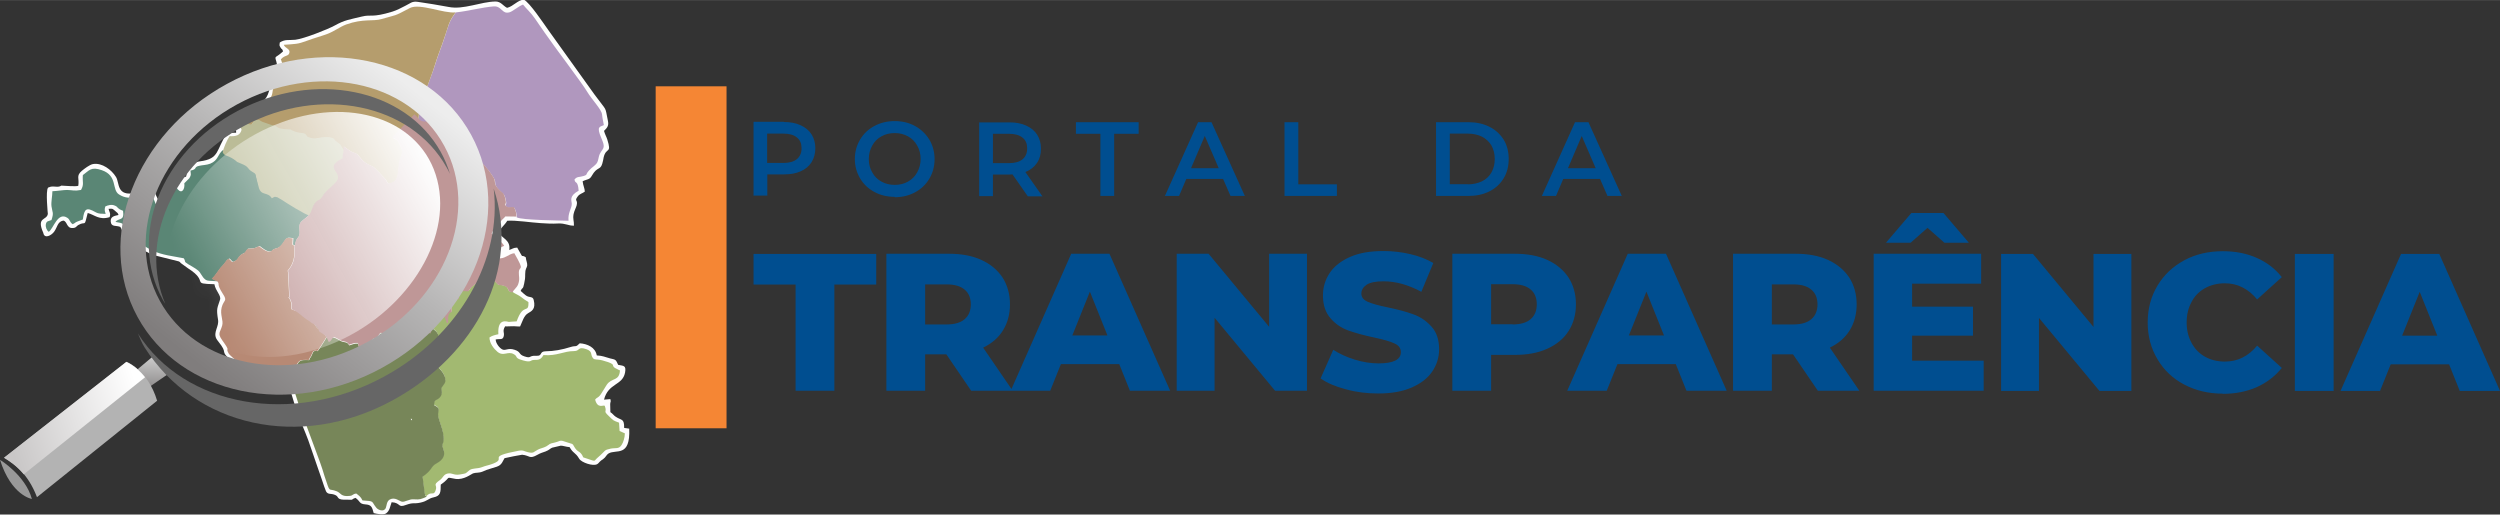 <?xml version="1.0" encoding="UTF-8"?>
<!DOCTYPE svg PUBLIC "-//W3C//DTD SVG 1.1//EN" "http://www.w3.org/Graphics/SVG/1.1/DTD/svg11.dtd">
<!-- Creator: CorelDRAW 2018 (64 Bit) -->
<svg xmlns="http://www.w3.org/2000/svg" xml:space="preserve" width="12.175mm" height="2.506mm" version="1.1" style="shape-rendering:geometricPrecision; text-rendering:geometricPrecision; image-rendering:optimizeQuality; fill-rule:evenodd; clip-rule:evenodd"
viewBox="0 0 137.95 28.39"
 xmlns:xlink="http://www.w3.org/1999/xlink">
 <rect x="0" y="0" width="137.95" height="28.39" fill="#333333" stroke="none"/>
 <defs>
  <style type="text/css">
   <![CDATA[
    .fil17 {fill:#FEFEFE}
    .fil2 {fill:#FEFEFE}
    .fil1 {fill:#F58634}
    .fil7 {fill:#5A8675}
    .fil5 {fill:#778659}
    .fil4 {fill:#A2B971}
    .fil3 {fill:#B097BE}
    .fil6 {fill:#B59D6D}
    .fil8 {fill:#B78974}
    .fil9 {fill:#BBBC97}
    .fil10 {fill:#BF9797}
    .fil0 {fill:#004E90;fill-rule:nonzero}
    .fil15 {fill:#666666;fill-rule:nonzero}
    .fil16 {fill:#999999;fill-rule:nonzero}
    .fil12 {fill:#B3B3B3;fill-rule:nonzero}
    .fil13 {fill:url(#id2);fill-rule:nonzero}
    .fil14 {fill:url(#id3);fill-rule:nonzero}
    .fil11 {fill:url(#id4);fill-rule:nonzero}
   ]]>
  </style>
     <mask id="id0">
  <linearGradient id="id1" gradientUnits="userSpaceOnUse" x1="11.16" y1="15.96" x2="23.73" y2="9.01">
   <stop offset="0" style="stop-opacity:0; stop-color:white"/>
   <stop offset="1" style="stop-opacity:1; stop-color:white"/>
  </linearGradient>
      <rect style="fill:url(#id1)" x="8.06" y="5.04" width="17.36" height="15.78"/>
     </mask>
  <linearGradient id="id2" gradientUnits="userSpaceOnUse" x1="0.48" y1="24.25" x2="7.76" y2="21.89">
   <stop offset="0" style="stop-opacity:1; stop-color:#C9C7C7"/>
   <stop offset="1" style="stop-opacity:1; stop-color:white"/>
  </linearGradient>
  <linearGradient id="id3" gradientUnits="userSpaceOnUse" x1="10.8" y1="20.01" x2="22.8" y2="4.91">
   <stop offset="0" style="stop-opacity:1; stop-color:#807D7D"/>
   <stop offset="0.541" style="stop-opacity:1; stop-color:#B6B5B5"/>
   <stop offset="1" style="stop-opacity:1; stop-color:#EDEDED"/>
  </linearGradient>
  <linearGradient id="id4" gradientUnits="userSpaceOnUse" x1="8.13" y1="21.81" x2="8.22" y2="19.68">
   <stop offset="0" style="stop-opacity:1; stop-color:#807D7D"/>
   <stop offset="1" style="stop-opacity:1; stop-color:#CCCCCC"/>
  </linearGradient>
 </defs>
 <g id="Camada_x0020_1">
  <g id="_1813814472688">
   <path class="fil0" d="M43.26 6.73c0.35,0 0.66,0.06 0.92,0.18 0.26,0.12 0.46,0.28 0.6,0.5 0.14,0.22 0.21,0.48 0.21,0.77 0,0.29 -0.07,0.55 -0.21,0.77 -0.14,0.22 -0.34,0.39 -0.6,0.5 -0.26,0.12 -0.57,0.17 -0.92,0.17l-0.92 0 0 1.17 -0.76 0 0 -4.07 1.68 0zm-0.04 2.26c0.33,0 0.58,-0.07 0.75,-0.21 0.17,-0.14 0.26,-0.34 0.26,-0.6 0,-0.26 -0.08,-0.46 -0.26,-0.6 -0.17,-0.14 -0.42,-0.21 -0.75,-0.21l-0.89 0 0 1.62 0.89 0zm6.15 1.87c-0.41,0 -0.79,-0.09 -1.12,-0.27 -0.34,-0.18 -0.6,-0.43 -0.79,-0.75 -0.19,-0.32 -0.29,-0.68 -0.29,-1.07 0,-0.4 0.1,-0.75 0.29,-1.07 0.19,-0.32 0.45,-0.57 0.79,-0.75 0.33,-0.18 0.71,-0.27 1.12,-0.27 0.42,0 0.79,0.09 1.12,0.27 0.33,0.18 0.59,0.43 0.79,0.75 0.19,0.32 0.29,0.68 0.29,1.08 0,0.4 -0.1,0.76 -0.29,1.08 -0.19,0.32 -0.45,0.57 -0.79,0.75 -0.33,0.18 -0.71,0.27 -1.12,0.27zm0 -0.66c0.27,0 0.52,-0.06 0.73,-0.18 0.22,-0.12 0.39,-0.29 0.51,-0.51 0.12,-0.22 0.19,-0.46 0.19,-0.74 0,-0.27 -0.06,-0.52 -0.19,-0.74 -0.12,-0.22 -0.29,-0.39 -0.51,-0.51 -0.22,-0.12 -0.46,-0.18 -0.73,-0.18 -0.27,0 -0.52,0.06 -0.73,0.18 -0.22,0.12 -0.39,0.29 -0.51,0.51 -0.12,0.22 -0.19,0.46 -0.19,0.74 0,0.27 0.06,0.52 0.19,0.74 0.12,0.22 0.29,0.39 0.51,0.51 0.22,0.12 0.46,0.18 0.73,0.18zm7.33 0.61l-0.83 -1.19c-0.04,0 -0.09,0.01 -0.16,0.01l-0.92 0 0 1.19 -0.76 0 0 -4.07 1.68 0c0.35,0 0.66,0.06 0.92,0.18 0.26,0.12 0.46,0.28 0.6,0.5 0.14,0.22 0.21,0.48 0.21,0.77 0,0.31 -0.07,0.57 -0.22,0.79 -0.15,0.22 -0.36,0.39 -0.64,0.5l0.94 1.34 -0.81 0zm-0.02 -2.62c0,-0.26 -0.08,-0.46 -0.26,-0.6 -0.17,-0.14 -0.42,-0.21 -0.75,-0.21l-0.88 0 0 1.62 0.88 0c0.33,0 0.58,-0.07 0.75,-0.21 0.17,-0.14 0.26,-0.34 0.26,-0.6zm4.04 -0.81l-1.35 0 0 -0.64 3.46 0 0 0.64 -1.35 0 0 3.43 -0.76 0 0 -3.43zm6.78 2.49l-2.04 0 -0.4 0.94 -0.78 0 1.83 -4.07 0.74 0 1.84 4.07 -0.79 0 -0.41 -0.94zm-0.25 -0.59l-0.77 -1.78 -0.76 1.78 1.53 0zm3.63 -2.54l0.76 0 0 3.43 2.13 0 0 0.64 -2.89 0 0 -4.07zm8.36 0l1.78 0c0.43,0 0.82,0.08 1.16,0.25 0.34,0.17 0.6,0.41 0.79,0.71 0.19,0.31 0.28,0.67 0.28,1.07 0,0.4 -0.09,0.76 -0.28,1.07 -0.19,0.31 -0.45,0.55 -0.79,0.72 -0.34,0.17 -0.73,0.25 -1.16,0.25l-1.78 0 0 -4.07zm1.75 3.43c0.3,0 0.56,-0.06 0.79,-0.17 0.23,-0.11 0.4,-0.28 0.52,-0.49 0.12,-0.21 0.18,-0.46 0.18,-0.74 0,-0.28 -0.06,-0.52 -0.18,-0.74 -0.12,-0.21 -0.3,-0.37 -0.52,-0.49 -0.23,-0.11 -0.49,-0.17 -0.79,-0.17l-0.99 0 0 2.79 0.99 0zm7.31 -0.3l-2.04 0 -0.4 0.94 -0.78 0 1.83 -4.07 0.74 0 1.84 4.07 -0.79 0 -0.41 -0.94zm-0.25 -0.59l-0.77 -1.78 -0.76 1.78 1.53 0z"/>
   <path class="fil0" d="M43.9 15.7l-2.32 0 0 -1.69 6.77 0 0 1.69 -2.31 0 0 5.86 -2.14 0 0 -5.86zm8.32 3.85l-1.17 0 0 2.01 -2.14 0 0 -7.56 3.46 0c0.68,0 1.28,0.11 1.78,0.34 0.5,0.23 0.89,0.55 1.17,0.97 0.27,0.42 0.41,0.92 0.41,1.48 0,0.55 -0.13,1.02 -0.38,1.43 -0.25,0.41 -0.62,0.73 -1.1,0.96l1.63 2.38 -2.29 0 -1.37 -2.01zm1.35 -2.75c0,-0.35 -0.11,-0.63 -0.34,-0.82 -0.22,-0.19 -0.55,-0.29 -0.99,-0.29l-1.19 0 0 2.21 1.19 0c0.44,0 0.77,-0.1 0.99,-0.29 0.22,-0.19 0.34,-0.46 0.34,-0.82zm8.17 3.29l-3.2 0 -0.59 1.47 -2.18 0 3.34 -7.56 2.11 0 3.35 7.56 -2.22 0 -0.59 -1.47zm-0.63 -1.58l-0.97 -2.42 -0.97 2.42 1.94 0zm11.01 -4.51l0 7.56 -1.76 0 -3.34 -4.03 0 4.03 -2.09 0 0 -7.56 1.76 0 3.34 4.03 0 -4.03 2.09 0zm3.93 7.71c-0.61,0 -1.21,-0.07 -1.78,-0.23 -0.58,-0.15 -1.04,-0.35 -1.4,-0.6l0.7 -1.58c0.34,0.22 0.73,0.4 1.18,0.54 0.45,0.14 0.89,0.21 1.32,0.21 0.82,0 1.23,-0.21 1.23,-0.62 0,-0.22 -0.12,-0.38 -0.35,-0.48 -0.23,-0.11 -0.61,-0.22 -1.13,-0.33 -0.57,-0.12 -1.04,-0.25 -1.43,-0.39 -0.38,-0.14 -0.71,-0.36 -0.98,-0.68 -0.27,-0.31 -0.41,-0.73 -0.41,-1.25 0,-0.46 0.13,-0.88 0.38,-1.25 0.25,-0.37 0.63,-0.66 1.13,-0.88 0.5,-0.22 1.11,-0.32 1.84,-0.32 0.5,0 0.99,0.06 1.47,0.17 0.48,0.11 0.91,0.28 1.27,0.49l-0.66 1.59c-0.72,-0.39 -1.42,-0.58 -2.09,-0.58 -0.42,0 -0.73,0.06 -0.93,0.19 -0.19,0.13 -0.29,0.29 -0.29,0.49 0,0.2 0.12,0.35 0.35,0.45 0.23,0.1 0.6,0.21 1.11,0.31 0.58,0.12 1.05,0.25 1.43,0.39 0.38,0.14 0.7,0.36 0.98,0.67 0.28,0.31 0.42,0.72 0.42,1.25 0,0.45 -0.13,0.86 -0.38,1.23 -0.25,0.37 -0.63,0.66 -1.13,0.88 -0.5,0.22 -1.12,0.33 -1.84,0.33zm7.55 -7.71c0.68,0 1.28,0.11 1.78,0.34 0.5,0.23 0.89,0.55 1.17,0.97 0.27,0.42 0.41,0.92 0.41,1.48 0,0.57 -0.14,1.06 -0.41,1.48 -0.27,0.42 -0.66,0.74 -1.17,0.97 -0.5,0.23 -1.1,0.34 -1.78,0.34l-1.32 0 0 1.98 -2.14 0 0 -7.56 3.46 0zm-0.13 3.9c0.44,0 0.77,-0.1 0.99,-0.29 0.22,-0.19 0.34,-0.46 0.34,-0.82 0,-0.35 -0.11,-0.63 -0.34,-0.82 -0.22,-0.19 -0.55,-0.29 -0.99,-0.29l-1.19 0 0 2.21 1.19 0zm8.98 2.19l-3.2 0 -0.59 1.47 -2.18 0 3.34 -7.56 2.11 0 3.35 7.56 -2.22 0 -0.59 -1.47zm-0.63 -1.58l-0.97 -2.42 -0.97 2.42 1.94 0zm7.12 1.04l-1.17 0 0 2.01 -2.14 0 0 -7.56 3.46 0c0.68,0 1.28,0.11 1.78,0.34 0.5,0.23 0.89,0.55 1.17,0.97 0.27,0.42 0.41,0.92 0.41,1.48 0,0.55 -0.13,1.02 -0.38,1.43 -0.25,0.41 -0.62,0.73 -1.1,0.96l1.63 2.38 -2.29 0 -1.37 -2.01zm1.35 -2.75c0,-0.35 -0.11,-0.63 -0.34,-0.82 -0.22,-0.19 -0.55,-0.29 -0.99,-0.29l-1.19 0 0 2.21 1.19 0c0.44,0 0.77,-0.1 0.99,-0.29 0.22,-0.19 0.34,-0.46 0.34,-0.82zm9.17 3.11l0 1.65 -6.07 0 0 -7.56 5.93 0 0 1.65 -3.81 0 0 1.27 3.36 0 0 1.6 -3.36 0 0 1.38 3.95 0zm-2.17 -6.52l-0.93 -0.82 -0.93 0.82 -1.36 0 1.4 -1.64 1.77 0 1.4 1.64 -1.36 0zm10.32 0.62l0 7.56 -1.76 0 -3.34 -4.03 0 4.03 -2.09 0 0 -7.56 1.76 0 3.34 4.03 0 -4.03 2.09 0zm5.05 7.71c-0.79,0 -1.5,-0.17 -2.13,-0.5 -0.63,-0.33 -1.13,-0.8 -1.48,-1.4 -0.36,-0.6 -0.54,-1.27 -0.54,-2.03 0,-0.76 0.18,-1.43 0.54,-2.03 0.36,-0.6 0.85,-1.06 1.48,-1.4 0.63,-0.34 1.34,-0.5 2.13,-0.5 0.69,0 1.31,0.12 1.87,0.37 0.55,0.24 1.02,0.6 1.38,1.06l-1.36 1.23c-0.49,-0.59 -1.08,-0.89 -1.78,-0.89 -0.41,0 -0.77,0.09 -1.1,0.27 -0.32,0.18 -0.57,0.43 -0.74,0.76 -0.18,0.33 -0.27,0.7 -0.27,1.13 0,0.42 0.09,0.8 0.27,1.13 0.18,0.33 0.42,0.58 0.74,0.76 0.32,0.18 0.69,0.27 1.1,0.27 0.7,0 1.29,-0.29 1.78,-0.88l1.36 1.23c-0.37,0.46 -0.83,0.81 -1.38,1.06 -0.55,0.24 -1.18,0.37 -1.87,0.37zm3.97 -7.71l2.14 0 0 7.56 -2.14 0 0 -7.56zm8.49 6.09l-3.2 0 -0.59 1.47 -2.18 0 3.34 -7.56 2.11 0 3.35 7.56 -2.22 0 -0.59 -1.47zm-0.63 -1.58l-0.97 -2.42 -0.97 2.42 1.94 0z"/>
   <path class="fil1" d="M36.18 4.76l3.91 0 0 18.87 -3.91 0 0 -18.87z"/>
   <path class="fil2" d="M3.38 10.24c-0.16,0.12 -0.37,0.02 -0.58,0.06l-0.12 0.04c-0.01,-0.01 -0.02,0.01 -0.03,0.02 -0.14,0.16 -0.01,1.44 -0.01,1.44 -0.06,0.38 -0.65,0.15 -0.25,1.05 0.06,0.35 0.45,0.14 0.6,-0.07 0.18,-0.25 0.18,-0.55 0.5,-0.61 0.23,0.03 0.17,0.44 0.53,0.41 0.2,-0.01 0.19,-0.11 0.31,-0.17 0.43,-0.24 0.3,0.18 0.51,-0.66 0.38,0.1 0.63,0.41 1.21,0.23 0.07,-0.23 -0.02,-0.27 -0.06,-0.46 0.26,-0.02 0.23,0.01 0.39,0.14 0.1,0.09 0.12,0.08 0.16,0.2 -0.2,0.05 -0.46,0.07 -0.43,0.37 0.03,0.31 0.3,0.19 0.53,0.29 0.22,0.33 0.06,0.53 0.14,0.74 0.3,0.16 0.27,-0.02 0.61,0.22 0.24,0.18 0.81,0.5 1.11,0.6l1.36 0.34c0.09,0.04 0.04,0.02 0.11,0.09l0.4 0.29c1.21,0.77 0.11,0.85 1.46,0.88 0.07,0.39 0.39,0.62 0.31,0.86 -0.15,0.47 -0.21,0.47 -0.11,1.09 0.07,0.39 -0.28,0.69 -0.09,1.06 0.05,0.09 0.19,0.25 0.27,0.37 0.36,0.52 -0.18,0.22 0.84,1.12 0.45,0.4 0.85,0.91 1.26,1.33 0.15,0.15 0.25,0.16 0.52,0.12 0.32,-0.04 0.18,-0.13 0.39,-0.32 1.02,0.08 0.67,0.06 1.22,1.54 0.18,0.49 0.38,0.93 0.57,1.44 0.18,0.5 0.32,0.94 0.5,1.45 0.09,0.25 0.16,0.46 0.25,0.72 0.04,0.12 0.08,0.25 0.12,0.36l0.11 0.29c0.1,0.19 0.27,0.11 0.45,0.18 0.23,0.08 0.15,0.16 0.3,0.24 0.1,0.05 0.3,0.04 0.44,0.04 0.39,0.02 0.15,-0.01 0.44,-0.1 0.28,0.21 0.19,0.33 0.54,0.36 0.32,0.02 0.37,0.13 0.46,0.48 0.19,0.05 0.55,0.11 0.68,0.02 0.21,-0.15 0.22,-0.38 0.31,-0.62 0.52,0.03 0.32,0.33 0.79,0.15 0.45,-0.16 0.4,-0.04 0.81,-0.13 0.4,-0.09 0.4,-0.22 0.72,-0.29 0.38,-0.08 0.39,-0.27 0.39,-0.7 0.63,-0.44 0.2,-0.42 0.8,-0.32 0.47,0.08 0.89,-0.27 0.98,-0.3 0.17,-0.06 0.3,-0.01 0.53,-0.1 0.16,-0.07 0.25,-0.11 0.46,-0.17 0.54,-0.15 0.54,-0.17 0.75,-0.57 0.09,-0.03 0.93,-0.19 0.97,-0.19 0.45,0.04 0.38,0.27 0.87,-0.01 0.14,-0.08 0.25,-0.11 0.42,-0.17 0.23,-0.09 0.23,-0.15 0.37,-0.21 0,-0 0.47,-0.11 0.47,-0.11 0.1,-0.01 0.31,0.07 0.49,0.08 0.21,0.37 0.31,0.27 0.53,0.64 0.12,0.21 0.77,0.43 0.99,0.3 0.07,-0.04 0.08,-0.07 0.15,-0.14 0.11,-0.1 0.03,-0.03 0.17,-0.13 0.18,-0.13 0.18,-0.24 0.31,-0.32 0.41,-0.25 1.21,0.24 1.14,-1.37l-0.28 -0.04c0.01,-0.54 -0.15,-0.4 -0.47,-0.62 -0.11,-0.07 -0.16,-0.17 -0.29,-0.25l-0.01 -0.44c-0,-0.15 0.06,-0.09 0.01,-0.28l-0.35 0.03c0.23,-0.92 1.02,-0.77 1.16,-1.49 0.07,-0.4 -0.07,-0.37 -0.38,-0.43 -0.14,-0.31 -0.13,-0.28 -0.46,-0.36 -0.3,-0.08 -0.38,-0.14 -0.72,-0.16 -0.08,-0.45 -0.52,-0.64 -0.94,-0.67 -0.25,0.25 -0.17,0.1 -0.52,0.21 -0.44,0.14 -0.92,0.23 -1.34,0.23 -0.41,0 -0.16,0.28 -0.55,0.25 -0.43,-0.02 -0.24,0.17 -0.65,0.03 -0.33,-0.11 -0.17,-0.24 -0.53,-0.36 -0.38,-0.13 -0.51,0.08 -0.7,-0.03 -0.14,-0.08 -0.34,-0.32 -0.35,-0.54 0.24,-0.05 0.38,0.04 0.44,-0.16 0.07,-0.23 -0.09,-0.28 0.08,-0.56 0.01,-0 0.04,-0.02 0.04,-0l0.33 -0.01c0.2,-0.01 0.27,0.02 0.46,0.01 0.13,-0.27 0.2,-0.59 0.44,-0.73 0.18,-0.11 0.44,-0.21 0.31,-0.73 -0.05,-0.22 -0.24,-0.11 -0.43,-0.25 -0.05,-0.04 -0.26,-0.21 -0.29,-0.25 0.11,-0.24 0.12,-0.05 0.19,-0.39 0.05,-0.24 0.06,-0.28 0.06,-0.54 -0,-0.3 0.08,-0.31 0.11,-0.46 0.02,-0.14 -0.06,-0.27 -0.08,-0.47 -0.32,-0.2 -0.06,0.19 -0.47,-0.53 -0.24,0.01 -0.24,0.07 -0.44,0.13 0.09,-0.55 -0.4,-0.64 -0.6,-0.97 0.13,-0.25 0.36,-0.41 0.49,-0.64 0.45,-0.04 1.34,0.1 1.85,0.13 0.31,0.02 0.62,0.04 0.94,0.02 0.43,-0.02 0.58,0.13 0.89,0.12 0.01,-0.28 -0.07,-0.35 -0.02,-0.64 0.04,-0.19 0.14,-0.36 0.17,-0.48 0.08,-0.33 -0.14,-0.22 0.05,-0.48 0.12,-0.17 0.26,-0.17 0.4,-0.28 -0,-0.17 -0.09,-0.31 -0.12,-0.57 0.26,-0.13 0.38,-0.07 0.51,-0.31 0.29,-0.51 0.46,-0.29 0.57,-0.65 0.04,-0.13 0.06,-0.24 0.08,-0.36 0.14,-0.59 0.46,-0.16 0.2,-0.99 -0.04,-0.13 -0.13,-0.28 -0.18,-0.47 0.12,-0.13 0.28,-0.24 0.22,-0.53 -0.19,-0.9 -0,-0.46 -0.74,-1.47l-2.53 -3.53c-0.3,-0.42 -1.05,-1.55 -1.37,-1.71 -0.34,0.01 -0.58,0.37 -0.93,0.45 -0.22,-0.11 -0.34,-0.35 -0.63,-0.35 -0.83,0.01 -1.77,0.47 -2.6,0.3 -0.54,-0.1 -1.14,-0.2 -1.69,-0.28 -0.34,-0.05 -0.42,0.09 -0.7,0.22 -0.22,0.11 -0.45,0.24 -0.71,0.32 -1.14,0.35 -1.16,0.14 -1.68,0.27 -0.69,0.17 -0.93,0.18 -1.51,0.5 -0.36,0.2 -1.7,0.73 -2.16,0.78 -0.39,0.04 -0.55,-0.04 -0.86,0.15 -0.02,0.18 -0.04,0.14 0.04,0.28 0.08,0.14 0.08,0.02 0.14,0.21 -0.43,0.41 -0.48,0.2 -0.37,0.57l0.06 0.28c0.06,0.17 0.08,0.05 0.13,0.2 0.04,0.11 0.02,0.25 0.02,0.37 -0.44,0.34 -0.47,0.25 -0.63,0.82 -0.23,0.81 -1.15,0.93 -1.63,1.31 -0.75,0.6 -0.14,0.53 -0.17,0.94l-0.49 0.01c-0.64,0.93 -0.39,1.43 -1.51,1.57 -0.33,0.04 -0.26,0.19 -0.49,0.23 -0.11,0.02 -0.08,-0.03 -0.27,0.02 -0.07,0.31 0.08,0.3 0,0.59l-0.33 0.11 -0.05 0.26c-0.11,-0.17 -0.24,-0.26 -0.47,-0.19 -0.06,0.17 -0.01,0.2 -0.06,0.37 -0.13,0.43 -0.18,0.42 -0.36,0.53 -0.14,0.08 -0.15,0.13 -0.27,0.2 -0.37,-0.67 0.01,-0.64 -1.24,-0.38 -1.08,0.22 -0.88,-0.55 -1.09,-0.88 -0.24,-0.39 -0.77,-0.8 -1.27,-0.71 -0.18,0.03 -0.49,0.27 -0.61,0.37 -0.34,0.29 -0.13,0.41 -0.2,0.83 -0.14,0.05 -0.7,0 -0.92,-0.01z"/>
   <path class="fil3" d="M25.14 0.69c-0.12,0.18 -0.27,0.37 -0.37,0.65 -0.08,0.23 -0.16,0.46 -0.24,0.73 -0.17,0.52 -0.37,0.99 -0.52,1.49 -0.27,0.89 -0.97,2.34 -0.91,3.06l0.11 0.1c0.05,0.06 0.04,0.03 0.08,0.11 0.23,-0 0.4,-0.04 0.61,-0.04 0.31,-0 0.22,0.08 0.53,0.1 0.23,0.01 0.6,-0.13 0.78,0.48 0.07,0.13 0.05,0.16 0.08,0.33 0.03,0.16 0.09,0.25 0.14,0.38 0.16,0.42 -0.09,0.19 0.72,0.69l0.27 0.14c0.33,0.12 0.85,0.92 0.88,1.01 0.07,0.22 -0.07,0.28 0.33,0.65 0.15,0.15 0.22,0.11 0.3,0.57 0.03,0.18 -0.09,0.18 0.02,0.27 0.15,0.11 0.21,0.03 0.44,0.06 0.07,0.19 0.13,0.28 0.12,0.52 0.28,0.16 2.37,0.17 2.86,0.19 -0.04,-0.45 0.18,-0.68 0.18,-0.93 0,-0.18 -0.18,-0.42 0.38,-0.73 -0.05,-0.61 -0.19,-0.34 -0.23,-0.62 0.16,-0.18 0.24,-0.11 0.5,-0.19 0.32,-0.1 -0.04,-0.07 0.62,-0.59 0.27,-0.22 0.13,-0.43 0.34,-0.74 0.15,-0.23 0.24,-0.26 0.03,-0.74 -0.31,-0.71 -0.07,-0.63 0.13,-0.74 -0.04,-0.25 -0.07,-0.31 -0.1,-0.59 -0.03,-0.28 -0.55,-0.8 -0.82,-1.25 -0.29,-0.49 -1.84,-2.52 -2.33,-3.24 -0.19,-0.28 -0.38,-0.54 -0.56,-0.81 -0.23,-0.33 -0.44,-0.5 -0.65,-0.76 -0.25,0.09 -0.58,0.39 -0.76,0.43 -0.4,0.11 -0.42,-0.36 -0.85,-0.33 -0.65,0.05 -1.42,0.26 -2.08,0.33z"/>
   <path class="fil4" d="M24.52 17.22l-0.15 0.02c-0.08,-0.28 -0.14,-0.26 -0.22,-0.46 -0.06,0.22 -0.08,0.47 -0.19,0.66 -0.5,0.94 0.26,0.47 0.24,1.32 -0.01,0.21 -0.07,0.15 -0.09,0.35 -0.01,0.11 0.05,0.07 -0.03,0.26 -0,0.01 -0.01,0.02 -0.02,0.04l-0.08 0.09c0.39,0.1 0.22,0.36 0.07,0.58l0.21 0.26c0.23,0.24 0.4,0.59 0.25,0.79l-0.16 0.23c-0.05,0.11 0.14,0.41 -0.21,0.63 -0.2,0.13 -0.16,0.06 -0.21,0.33 0.32,0.18 0.27,0.17 0.23,0.46 -0.04,0.34 0.35,0.92 0.3,1.49 -0.02,0.21 -0.08,0.15 -0.06,0.33 0.02,0.16 0.34,0.58 -0.35,0.95 -0.3,0.16 -0.21,0.36 -0.75,0.72l0.12 0.93c0.07,0.21 -0.07,0.03 0.11,0.17 0.27,-0.29 0.39,-0 0.5,-0.29 0.14,-0.36 -0.2,-0.28 0.24,-0.59 0.18,-0.13 0.2,-0.31 0.42,-0.36 0.27,-0.06 0.34,0.11 0.68,0.05 0.43,-0.07 0.3,-0.06 0.54,-0.24 0.16,-0.12 0.43,-0.07 0.67,-0.16 0.22,-0.09 0.41,-0.11 0.63,-0.2 0.8,-0.31 -0.44,-0.36 1.4,-0.71 0.28,-0.05 0.3,0.03 0.52,0.08 0.33,0.08 0.31,-0.02 0.55,-0.14 0.15,-0.08 0.29,-0.09 0.46,-0.18 0.23,-0.13 0.12,-0.14 0.46,-0.21 0.25,-0.05 0.28,-0.15 0.49,-0.08 0.56,0.2 0.47,0.08 0.61,0.33 0.16,0.27 0.25,0.2 0.39,0.39 0.16,0.23 -0.03,0.13 0.29,0.24 0.55,0.18 0.35,0.16 0.61,-0.06 0.47,-0.4 0.3,-0.4 0.72,-0.49 0.27,-0.05 0.44,0.04 0.59,-0.2 0.09,-0.13 0.18,-0.41 0.18,-0.64l-0.29 -0.13 -0.03 -0.46c-0.35,-0.13 -0.31,-0.12 -0.52,-0.32 -0.42,-0.4 -0.11,-0.19 -0.27,-0.61 -0.07,-0.07 -0.39,0.19 -0.53,-0.34 0.12,-0.16 0.18,-0.07 0.36,-0.37 0.11,-0.18 0.18,-0.29 0.28,-0.45 0.28,-0.41 0.69,-0.18 0.73,-0.79 -0.01,-0.01 -0.03,-0.03 -0.04,-0.02 -0.01,0.01 -0.03,-0.01 -0.04,-0.02 -0.63,-0.27 0.11,-0.24 -0.9,-0.52 -0.19,-0.05 -0.3,-0.03 -0.46,-0.07 -0.24,-0.22 -0.02,-0.4 -0.4,-0.54 -0.51,-0.18 -0.35,0.1 -0.69,0.1 -0.59,-0 -0.94,0.28 -1.69,0.22 -0.2,0.36 -0.4,0.23 -0.61,0.28 -0.13,0.03 -0.11,0.16 -0.69,-0.04 -0.27,-0.1 -0.12,-0.17 -0.34,-0.29 -0.33,-0.19 -0.56,0.15 -0.9,-0.13 -0.2,-0.17 -0.44,-0.47 -0.44,-0.79 0.13,-0.1 0.31,-0.14 0.49,-0.18 -0.06,-0.94 0.51,-0.68 0.58,-0.68 0.1,0 0.28,-0.03 0.43,-0.03 0.37,-1.06 0.67,-0.38 0.65,-1.06 -0.1,-0.09 -0.1,-0.04 -0.4,-0.28 -0.15,-0.12 -0.32,-0.17 -0.47,-0.28 -0.32,-0.02 -0.18,-0.18 -0.37,-0.31 -0.13,-0.09 -0.36,-0.07 -0.45,-0.12l-0.14 -0.15c-0.06,-0.08 -0.09,-0.11 -0.17,-0.18 -0.26,-0.22 -0.53,-0.36 -0.74,0 -0.23,0.38 0.07,0.07 -0.34,0.42 -0.15,0.12 -0.13,0.16 -0.23,0.28 -0.22,0.01 -0.32,-0.05 -0.45,0.07 -0.15,0.13 -0.02,0.13 -0.16,0.28 0.02,0.09 0.11,0.01 -0.13,-0.08 -0.27,0.38 -0.17,0.31 -0.2,0.87 -0.35,0.09 -0.21,0.04 -0.39,-0.02z"/>
   <path class="fil5" d="M17.34 17.6c-0.04,-0 -0.04,-0.03 -0.15,0.04 0.08,0.17 0.09,0.09 0.21,0.29 0.21,0.38 0.29,0.09 0.63,0.68 -0.1,0.15 -0.2,0.34 -0.32,0.51 -0.3,0.45 -0.1,0.14 -0.41,0.27l-0.13 0.28c-0.09,0.16 -0.03,-0.01 -0.11,0.2 -0.55,-0.02 -0.52,0.02 -0.73,0.36 -0.3,-0.09 -0.27,-0.07 -0.53,0.1 -0.65,0.4 -0.25,0.23 -0.48,0.4 -0.12,0.09 -0.16,0.01 -0.37,0.03 -0.06,0.1 -0.2,0.26 -0.27,0.37l-0.44 -0.03c0.17,0.22 0.2,0.36 0.63,0.3l0.14 -0.3 1.04 0.03c0.19,0.33 0.37,1.05 0.53,1.46l1.08 2.92c0.09,0.24 0.17,0.51 0.25,0.77 0.34,1 0.16,0.62 0.68,0.83 0.23,0.1 0.22,0.31 0.72,0.25 0.18,-0.02 0.13,-0.1 0.35,-0.13 0.15,0.12 0.25,0.18 0.34,0.38 0.7,0.04 0.47,0.05 0.77,0.41 0.1,0.12 0.42,0.25 0.52,-0 0.05,-0.12 0.04,-0.36 0.22,-0.46 0.28,-0.15 0.53,0.09 0.66,0.12 0.15,0.04 0.42,-0.15 0.64,-0.13 0.36,0.03 0.46,-0.02 0.74,-0.15 -0.18,-0.14 -0.04,0.04 -0.11,-0.17l-0.12 -0.93c0.54,-0.36 0.45,-0.56 0.75,-0.72 0.69,-0.37 0.37,-0.79 0.35,-0.95 -0.02,-0.18 0.04,-0.13 0.06,-0.33 0.05,-0.57 -0.34,-1.15 -0.3,-1.49 0.04,-0.29 0.08,-0.28 -0.23,-0.46 0.05,-0.28 0.01,-0.21 0.21,-0.33 0.35,-0.22 0.17,-0.52 0.21,-0.63l0.16 -0.23c0.14,-0.2 -0.02,-0.55 -0.25,-0.79l-0.21 -0.26c0.15,-0.22 0.32,-0.47 -0.07,-0.58l0.08 -0.09c0.01,-0.01 0.01,-0.02 0.02,-0.04 0.08,-0.19 0.02,-0.15 0.03,-0.26 0.02,-0.2 0.08,-0.14 0.09,-0.35 0.03,-0.84 -0.74,-0.38 -0.24,-1.32 0.11,-0.19 0.13,-0.45 0.19,-0.66 0.08,0.19 0.14,0.17 0.22,0.46l0.15 -0.02c-0.03,-0.2 -0.14,-0.35 -0.23,-0.52 -0.21,-0.44 -0.13,-0.36 -0.29,-0.36 -0.16,0.21 0.05,0.47 -0.1,0.82l-0.29 0.63c-0.21,-0.08 -0.02,-0.09 -0.25,-0.09 -0.13,0 -0.11,0.05 -0.49,0.08 -0.6,0.05 -0.11,-0.05 -0.68,0.17 -0.28,0.11 -0.11,0.09 -0.35,0.03l-0.45 0.57c-0.16,-0.11 -0.22,-0.17 -0.4,-0.18 -0.19,0.17 -0.05,0.19 -0.28,0.29 -0.35,0.14 -0.02,-0.06 -0.29,0.47 -0.33,-0 -0.32,-0.01 -0.61,0.08l-0.07 -0.28c-0.18,-0.02 -0.33,0.05 -0.49,0.1 -0.12,-0.26 -0.32,-0.11 -0.56,-0.3l-0.22 -0.11c-0.16,-0.04 -0.18,-0.03 -0.35,-0.05 -0.13,-0.29 -0.11,-0.33 -0.39,-0.49 -0.29,-0.16 0.05,-0.01 -0.4,-0.48z"/>
   <path class="fil6" d="M13.07 6.85c0.19,-0.04 0.18,0.03 0.39,0.06l0.18 0c0.08,0.01 -0.01,0.04 0.2,0.04 0.04,-0.05 0.11,-0.16 0.18,-0.26 0.42,0.04 0.09,-0.04 0.41,0.11l0.51 0.17c0.48,0.06 0.07,0.2 0.96,0.23 0.06,0 -0.02,-0.02 0.1,0.03 0.44,0.23 0.62,0.09 0.77,0.23 0.09,0.09 -0,0.12 0.25,0.19 0.14,0.04 0.3,0.04 0.44,0.01 0.2,-0.04 0.47,-0.07 0.69,-0.02 0.17,0.04 0.17,0.11 0.23,0.18l0.26 0.19c0.03,0.03 0.17,0.19 0.22,0.25 -0.11,0.3 0.01,0.22 -0.19,0.42 -0.24,0.24 -0.18,0.1 -0.33,0.27 0.05,0.27 -0,0.09 0.1,0.16l0.06 -0.06c0.16,-0.17 0.2,-0.18 0.43,-0.3 -0.01,-0.2 -0,-0.15 0.03,-0.31 0.04,-0.21 0.02,-0.12 0.02,-0.35 0.13,0.09 0.24,0.17 0.34,0.24 0.19,0.13 0.21,0.07 0.37,0.17 0.13,0.08 0.27,0.38 0.58,0.55 0.35,0.19 0.25,0.05 0.65,0.46 0.1,0.1 0.16,0.19 0.26,0.28 0.2,0.19 0.09,0.15 0.25,0.34 0.68,-0.01 0.49,-0.73 0.64,-1.29 0.08,-0.29 0.21,-0.39 0.06,-0.73 -0.03,-0.06 -0.13,-0.28 -0.17,-0.32 -0.14,-0.17 -0.14,-0.06 -0.29,-0.21l1.22 -1.02 0.28 0.29c0.04,0.03 0.02,0.03 0.08,0.07 0.15,0.08 0.29,0.05 0.46,0.03 0.34,-0.04 0.25,-0.01 0.52,0.06 0.59,0.16 0.46,-0.27 0.84,0.38l0.06 0.18c0.03,0.3 -0.09,0.13 0.12,0.23l-0.04 -0.44c-0.18,-0.61 -0.55,-0.47 -0.78,-0.48 -0.31,-0.02 -0.22,-0.1 -0.53,-0.1 -0.21,0 -0.38,0.03 -0.61,0.04 -0.04,-0.08 -0.02,-0.05 -0.08,-0.11l-0.11 -0.1c-0.05,-0.72 0.65,-2.17 0.91,-3.06 0.15,-0.5 0.35,-0.97 0.52,-1.49 0.09,-0.26 0.16,-0.49 0.24,-0.73 0.1,-0.28 0.25,-0.47 0.37,-0.65 -0.64,0.08 -1.98,-0.52 -2.52,-0.24 -0.95,0.5 -0.68,0.35 -1.57,0.61 -0.46,0.14 -1,-0.04 -1.95,0.3 -0.34,0.13 -0.65,0.37 -1.01,0.51 -0.37,0.14 -0.76,0.24 -1.13,0.38 -0.56,0.21 -0.66,0.18 -1.3,0.23 0.07,0.2 0.36,0.21 0.31,0.44 -0.05,0.21 -0.25,0.11 -0.47,0.36 0.07,0.25 0.38,0.9 0.02,1.2 -0.14,0.12 -0.35,0.21 -0.42,0.37 -0.1,0.22 -0.02,0.38 -0.22,0.61 -0.08,0.09 -0.13,0.12 -0.19,0.2 -0.17,0.21 -0.34,0.4 -0.63,0.54 -0.45,0.23 -0.76,0.26 -1,0.65z"/>
   <path class="fil7" d="M11.97 15.5c-0.06,-0.04 -0.02,-0.01 -0.1,-0.05 -0.01,-0.01 -0.02,-0.01 -0.04,-0.02l-0.11 -0.06c0.22,-0.22 0.27,-0.35 0.47,-0.6l0.21 -0.23c0.12,-0.16 0.1,-0.18 0.26,-0.28 0.11,0.08 0.09,0.11 0.2,0.19 0.3,-0.1 0.26,-0.22 0.42,-0.36 0.23,-0.21 0.16,0.01 0.41,-0.37 0.39,-0.03 0.32,-0 0.64,-0.15 0.14,0.11 0.41,0.33 0.59,0.3 0.16,-0.02 0.07,-0.05 0.18,-0.11 0.22,-0.11 0.26,-0.02 0.47,-0.27 0.05,-0.06 0.06,-0.07 0.1,-0.14 0.2,-0.3 0.21,-0.24 0.52,-0.21l-0.02 0.34c0.06,0.06 0.01,0.03 0.12,0.05 0.05,-0.46 0.21,-0.35 0.25,-0.64 0.02,-0.21 -0.09,-0.48 0.1,-0.67 0.11,-0.11 0.38,-0.29 0.47,-0.41 0.12,-0.16 0.14,-0.43 0.3,-0.63 0.19,-0.23 0.23,-0.07 0.45,-0.43 0.2,-0.33 0.8,-0.66 0.81,-0.94 0.01,-0.27 -0.23,-0.29 -0.24,-0.67l-0.13 -0.02c-0.04,0.31 0.17,0.42 0.24,0.65 -0.09,0.23 -0.27,0.34 -0.42,0.5 -0.13,0.13 -0.13,0.1 -0.24,0.2 -0.24,0.22 -0.06,0.33 -0.36,0.48 -0.01,0.01 -0.06,0.02 -0.07,0.03 -0.17,0.08 -0.2,0.12 -0.33,0.52 -0.06,0.18 0.07,0.02 -0.14,0.24 -0.22,-0.04 -1.25,-0.68 -1.47,-0.84 -0.03,-0.02 -0.25,-0.15 -0.26,-0.15 -0.19,-0.05 -0.14,-0.02 -0.29,0.06 -0.21,-0.37 -0.57,-0.2 -0.7,-0.67l-0.12 -0.47c-0.06,-0.29 -0.05,-0.26 -0.24,-0.38 -0.29,-0.18 -0.13,-0.25 -0.6,-0.44l-0.21 -0.08c-0.03,-0.02 -0.12,-0.1 -0.19,-0.14 -0.38,-0.24 -0.47,-0.14 -0.59,-0.36 -0.33,0.27 -0.25,0.57 -0.71,0.76 -0.21,0.08 -0.41,0.07 -0.62,0.12 -0.31,0.07 -0.07,0.19 -0.47,0.26 0.02,0.26 0.05,0.21 -0.06,0.42l-0.28 0.28c0.04,0.33 -0.13,0.6 -0.36,0.34 -0.04,-0.05 -0.04,-0.07 -0.06,-0.09l-0.08 -0.09c-0.01,-0.01 -0.02,-0.02 -0.03,-0.03l-0.34 0.69c-0.11,0.09 -0.16,0.07 -0.3,0.19 -0.14,0.12 -0.16,0.16 -0.41,0.13l-0.21 -0.51c-0.6,-0.05 -1.16,0.41 -1.81,-0.01 -0.42,-0.26 -0.06,-1.03 -0.95,-1.34 -0.6,-0.21 -0.69,0.01 -1.05,0.27 -0.03,0.41 0.08,0.5 -0.1,0.82 -0.39,0.07 -0.42,0.01 -0.77,0 -0.2,-0 -0.54,0.06 -0.81,0.07 -0,0.26 -0.08,0.6 -0.05,0.83 0.05,0.37 0.14,0.33 0,0.76 -0.15,0.07 -0.27,0.03 -0.31,0.23 -0.03,0.16 0.05,0.35 0.16,0.42 0.26,-0.17 0.49,-1.13 1.03,-0.77 0.15,0.1 0.11,0.23 0.29,0.35 0.31,-0.15 -0.07,-0.03 0.56,-0.26 0.08,-0.62 0.21,-0.68 0.69,-0.41 0.22,0.12 0.31,0.08 0.57,0.1 -0.06,-0.18 -0.07,-0.24 -0.02,-0.41 0.15,-0.07 0.35,-0.13 0.54,-0.04 0.12,0.05 0.1,0.08 0.19,0.15 0.1,0.08 0.12,0.07 0.25,0.13 0.08,0.57 -0.2,0.38 -0.42,0.6 0.13,0.1 0.71,-0.09 0.67,0.91 0.39,-0.01 0.8,0.42 1.41,0.7 0.53,0.24 1.09,0.29 1.69,0.41 0.14,0.23 -0.03,0.15 0.25,0.33 0.15,0.09 0.25,0.14 0.4,0.24 0.27,0.18 0.22,0.21 0.41,0.47 0,0 0.06,0.08 0.07,0.08 0.15,0.16 0.28,0.11 0.74,0.15z"/>
   <path class="fil8" d="M11.97 15.5c0.21,0.23 -0.07,0.09 0.32,0.7 0.29,0.44 0.05,0.32 -0.06,0.77 -0.1,0.4 0.11,0.69 0.03,0.99 -0.11,0.4 -0.28,0.41 0,0.81 0.52,0.72 0.15,0.35 0.35,0.72 0.07,0.13 0.41,0.38 0.55,0.52l1.06 1.08 0.44 0.03c0.07,-0.11 0.21,-0.27 0.27,-0.37 0.22,-0.02 0.25,0.06 0.37,-0.03 0.23,-0.17 -0.17,0 0.48,-0.4 0.26,-0.16 0.23,-0.19 0.53,-0.1 0.21,-0.34 0.18,-0.38 0.73,-0.36 0.08,-0.21 0.02,-0.04 0.11,-0.2l0.13 -0.28c0.3,-0.13 0.11,0.18 0.41,-0.27 0.12,-0.17 0.22,-0.36 0.32,-0.51 -0.34,-0.59 -0.42,-0.3 -0.63,-0.68 -0.11,-0.2 -0.13,-0.12 -0.21,-0.29 0.11,-0.07 0.11,-0.04 0.15,-0.04 -0.26,-0.12 -0.11,-0.08 -0.3,-0.19 -0.46,-0.28 -0.47,-0.13 -0.96,-0.35 0.1,-0.58 -0.3,-0.72 -0.1,-0.64l-0.07 -1.38c-0.02,-0.16 -0.04,-0.06 0.08,-0.22 0.41,-0.58 0.24,-1.18 0.25,-1.23 0,-0.01 0.02,-0.03 0.03,-0.04 -0.1,-0.02 -0.05,0.01 -0.12,-0.05l0.02 -0.34c-0.31,-0.03 -0.32,-0.09 -0.52,0.21 -0.05,0.07 -0.05,0.08 -0.1,0.14 -0.21,0.24 -0.25,0.15 -0.47,0.27 -0.11,0.06 -0.02,0.08 -0.18,0.11 -0.18,0.03 -0.45,-0.19 -0.59,-0.3 -0.31,0.15 -0.24,0.11 -0.64,0.15 -0.25,0.38 -0.18,0.16 -0.41,0.37 -0.16,0.14 -0.11,0.26 -0.42,0.36 -0.1,-0.08 -0.09,-0.11 -0.2,-0.19 -0.16,0.1 -0.14,0.12 -0.26,0.28l-0.21 0.23c-0.2,0.26 -0.25,0.38 -0.47,0.6l0.11 0.06c0.01,0.01 0.03,0.01 0.04,0.02 0.08,0.04 0.04,0.01 0.1,0.05z"/>
   <path class="fil9" d="M13.09 6.76c0.02,0.19 0.17,0.15 0.24,0.4 -0.08,0.31 -0.31,0.37 -0.66,0.35 -0.13,0.18 -0.36,0.7 -0.38,0.9 0.12,0.22 0.21,0.12 0.6,0.37 0.07,0.04 0.17,0.13 0.19,0.15l0.21 0.09c0.49,0.19 0.32,0.27 0.62,0.45 0.2,0.12 0.19,0.09 0.25,0.39l0.12 0.48c0.13,0.49 0.5,0.22 0.72,0.6 0.15,-0.07 0.1,-0.11 0.3,-0.06 0.01,0 0.23,0.13 0.26,0.15 0.23,0.16 1.29,0.82 1.51,0.86 0.22,-0.23 0.08,-0.06 0.14,-0.25 0.13,-0.41 0.17,-0.45 0.34,-0.53 0.01,-0.01 0.06,-0.02 0.07,-0.03 0.31,-0.15 0.12,-0.26 0.37,-0.49 0.11,-0.1 0.23,-0.07 0.36,-0.21 0.16,-0.16 0.34,-0.28 0.43,-0.51 -0.07,-0.23 -0.29,-0.35 -0.25,-0.66 0.06,-0.09 0.05,-0.04 0.06,-0.18 0.15,-0.17 0.09,-0.02 0.33,-0.27 0.21,-0.21 -0.04,-0.12 0.08,-0.44 -0.05,-0.06 -0.19,-0.31 -0.22,-0.35l-0.26 -0.2c-0.07,-0.07 -0.07,-0.14 -0.24,-0.18 -0.22,-0.06 -0.5,-0.03 -0.7,0.02 -0.14,0.03 -0.31,0.03 -0.45,-0.01 -0.26,-0.07 -0.16,-0.1 -0.26,-0.19 -0.15,-0.14 -0.34,-0 -0.79,-0.24 -0.11,-0.06 -0.03,-0.03 -0.1,-0.03 -0.92,-0.04 -0.49,-0.18 -0.98,-0.24l-0.52 -0.18c-0.33,-0.16 0.01,-0.08 -0.42,-0.12 -0.06,0.1 -0.14,0.21 -0.18,0.26 -0.21,0 -0.13,-0.03 -0.21,-0.04l-0.18 -0c-0.22,-0.03 -0.21,-0.1 -0.4,-0.06z"/>
   <path class="fil10" d="M18.65 9.82c-0.01,0.27 -0.61,0.6 -0.81,0.94 -0.21,0.36 -0.26,0.2 -0.45,0.43 -0.16,0.19 -0.18,0.46 -0.3,0.63 -0.09,0.12 -0.36,0.3 -0.47,0.41 -0.19,0.19 -0.07,0.46 -0.1,0.67 -0.04,0.3 -0.2,0.18 -0.25,0.64 -0.01,0.01 -0.03,0.03 -0.03,0.04 -0.02,0.05 0.16,0.66 -0.25,1.23 -0.12,0.16 -0.1,0.07 -0.08,0.22l0.07 1.38c-0.2,-0.08 0.21,0.06 0.1,0.64 0.48,0.21 0.5,0.37 0.96,0.65 0.19,0.12 0.04,0.07 0.3,0.19 0.44,0.46 0.11,0.31 0.4,0.48 0.28,0.16 0.27,0.2 0.39,0.49 0.17,0.02 0.18,-0.3 0.35,-0.25l0.22 0.11c0.23,0.19 0.43,0.04 0.56,0.3 0.15,-0.05 0.31,-0.12 0.49,-0.1l0.07 0.28c0.29,-0.09 0.28,-0.09 0.61,-0.08 0.27,-0.53 -0.06,-0.33 0.29,-0.47 0.23,-0.09 0.09,-0.11 0.28,-0.29 0.18,0.02 0.25,0.07 0.4,0.18l0.45 -0.57c0.24,0.06 0.07,0.07 0.35,-0.03 0.57,-0.22 0.08,-0.12 0.68,-0.17 0.38,-0.03 0.47,0.56 0.61,0.55 0.22,-0 0.04,0.01 0.25,0.08l0.29 -0.63c0.15,-0.35 -0.05,-0.61 0.1,-0.82 0.16,0 0.08,-0.08 0.29,0.36 0.09,0.18 0.2,0.32 0.23,0.52 0.19,0.06 -0.07,-0.52 0.27,-0.61 0.03,-0.57 -0.08,-0.5 0.2,-0.87 0.39,0.34 0.08,0.13 0.28,-0.21 0.13,-0.12 0.23,-0.06 0.45,-0.07 0.09,-0.12 0.08,-0.16 0.23,-0.28 0.41,-0.34 0.12,-0.03 0.34,-0.42 0.22,-0.36 0.48,-0.22 0.74,0 0.08,0.07 0.11,0.1 0.17,0.18l0.14 0.15c0.1,0.05 0.32,0.03 0.45,0.12 0.19,0.12 0.05,0.28 0.37,0.31 0.02,-0.12 0.23,-0.25 0.3,-0.44 0.11,-0.3 0.03,-0.46 0.04,-0.66 0.01,-0.42 0.37,0.03 -0.25,-1.06 -0.31,0.03 -0.55,0.35 -0.88,0.27 -0.07,-0.15 -0.13,-0.26 -0.14,-0.43l0.33 -0.19c0.05,-0.02 0.08,-0.03 0.13,-0.06 -0.19,-0.31 -0.51,-0.45 -0.69,-0.68 0.04,-0.17 0.61,-0.81 0.76,-0.94l0.6 0.01c0.01,-0.25 -0.05,-0.33 -0.12,-0.52 -0.23,-0.03 -0.29,0.06 -0.44,-0.06 -0.12,-0.09 0.01,-0.1 -0.02,-0.27 -0.08,-0.46 -0.15,-0.43 -0.3,-0.57 -0.39,-0.37 -0.26,-0.43 -0.33,-0.65 -0.03,-0.1 -0.55,-0.89 -0.88,-1.01l-0.27 -0.14c-0.82,-0.5 -0.57,-0.27 -0.72,-0.69 -0.05,-0.13 -0.11,-0.46 -0.14,-0.62 -0.03,-0.16 -0.01,-0.2 -0.08,-0.33l-0.1 -0.08c-0.38,-0.65 -0.29,-0.11 -0.88,-0.27 -0.27,-0.07 -0.18,-0.1 -0.52,-0.06 -0.17,0.02 -0.31,0.05 -0.46,-0.02 -0.07,-0.04 -0.05,-0.04 -0.08,-0.07l-0.28 -0.29 -1.22 1.26c0.15,0.15 0.14,0.03 0.29,0.21 0.04,0.04 0.14,0.25 0.17,0.32 0.15,0.34 0.02,0.44 -0.06,0.73 -0.15,0.56 0.04,1.28 -0.64,1.29 -0.16,-0.19 -0.04,-0.15 -0.25,-0.34 -0.1,-0.09 -0.16,-0.18 -0.26,-0.28 -0.4,-0.41 -0.3,-0.27 -0.65,-0.46 -0.31,-0.17 -0.45,-0.47 -0.58,-0.55 -0.16,-0.1 -0.18,-0.03 -0.37,-0.17 -0.1,-0.07 -0.21,-0.15 -0.34,-0.24 0,0.23 0.02,0.14 -0.02,0.35 -0.03,0.17 -0.04,0.11 -0.03,0.31 -0.22,0.12 -0.27,0.13 -0.43,0.3 -0.22,0.3 0.19,0.47 0.17,0.76z"/>
   <g>
    <path class="fil2" style="mask:url(#id0)" d="M15.2 6.88c4.08,-1.66 8.08,-0.29 8.93,3.06 0.85,3.34 -1.77,7.4 -5.85,9.05 -4.08,1.66 -8.08,0.29 -8.93,-3.06 -0.85,-3.34 1.77,-7.4 5.85,-9.05z"/>
    <path class="fil11" d="M7.11 20.78l1.32 -1.11 0.8 1 -1.65 1.13 -0.47 -1.03z"/>
    <path class="fil12" d="M2.03 27.44l6.64 -5.33c-0.51,-1.7 -1.69,-2.15 -1.69,-2.15l-6.75 5.29c0.51,0.3 1.31,0.86 1.81,2.18z"/>
    <path class="fil13" d="M8.01 20.82c-0.5,-0.64 -1.04,-0.85 -1.04,-0.85l-6.75 5.29c0.3,0.18 0.71,0.45 1.09,0.91l6.7 -5.36z"/>
    <path class="fil14" d="M20.25 18.88c-4.33,2.36 -9.45,1.34 -11.43,-2.28 -1.98,-3.62 -0.07,-8.48 4.26,-10.84 4.33,-2.36 9.45,-1.35 11.43,2.28 1.98,3.62 0.07,8.48 -4.26,10.84zm5.75 -11.44c-2.36,-4.33 -8.4,-5.59 -13.48,-2.81 -5.08,2.77 -7.29,8.53 -4.93,12.86 2.36,4.33 8.4,5.59 13.48,2.81 5.08,-2.77 7.29,-8.53 4.93,-12.86z"/>
    <path class="fil15" d="M13.48 6.94c4.21,-2.24 9.2,-1.22 11.16,2.29 0.07,0.12 0.13,0.24 0.19,0.36 -0.13,-0.41 -0.29,-0.82 -0.51,-1.21 -1.96,-3.51 -6.97,-4.52 -11.21,-2.26 -4.23,2.26 -6.07,6.92 -4.12,10.43 0.04,0.07 0.08,0.14 0.13,0.21 -1.46,-3.42 0.38,-7.7 4.36,-9.82z"/>
    <path class="fil15" d="M27.24 10.4c0.47,3.86 -1.84,8.09 -6.03,10.37 -5.06,2.76 -11.02,1.69 -13.6,-2.37 0.11,0.26 0.22,0.53 0.37,0.77 2.77,4.35 8.55,5.72 13.7,2.91 4.64,-2.54 7.04,-7.29 5.56,-11.68z"/>
    <path class="fil16" d="M-0 25.37c0,0 1.4,0.85 1.76,2.16 0,0 -1.13,-0.17 -1.76,-2.16z"/>
    <path class="fil17" d="M22.74 23.19c-0.04,-0.01 -0.07,-0.02 -0.07,-0.09 0.04,0 0.06,0.02 0.07,0.09z"/>
   </g>
  </g>
 </g>
</svg>
